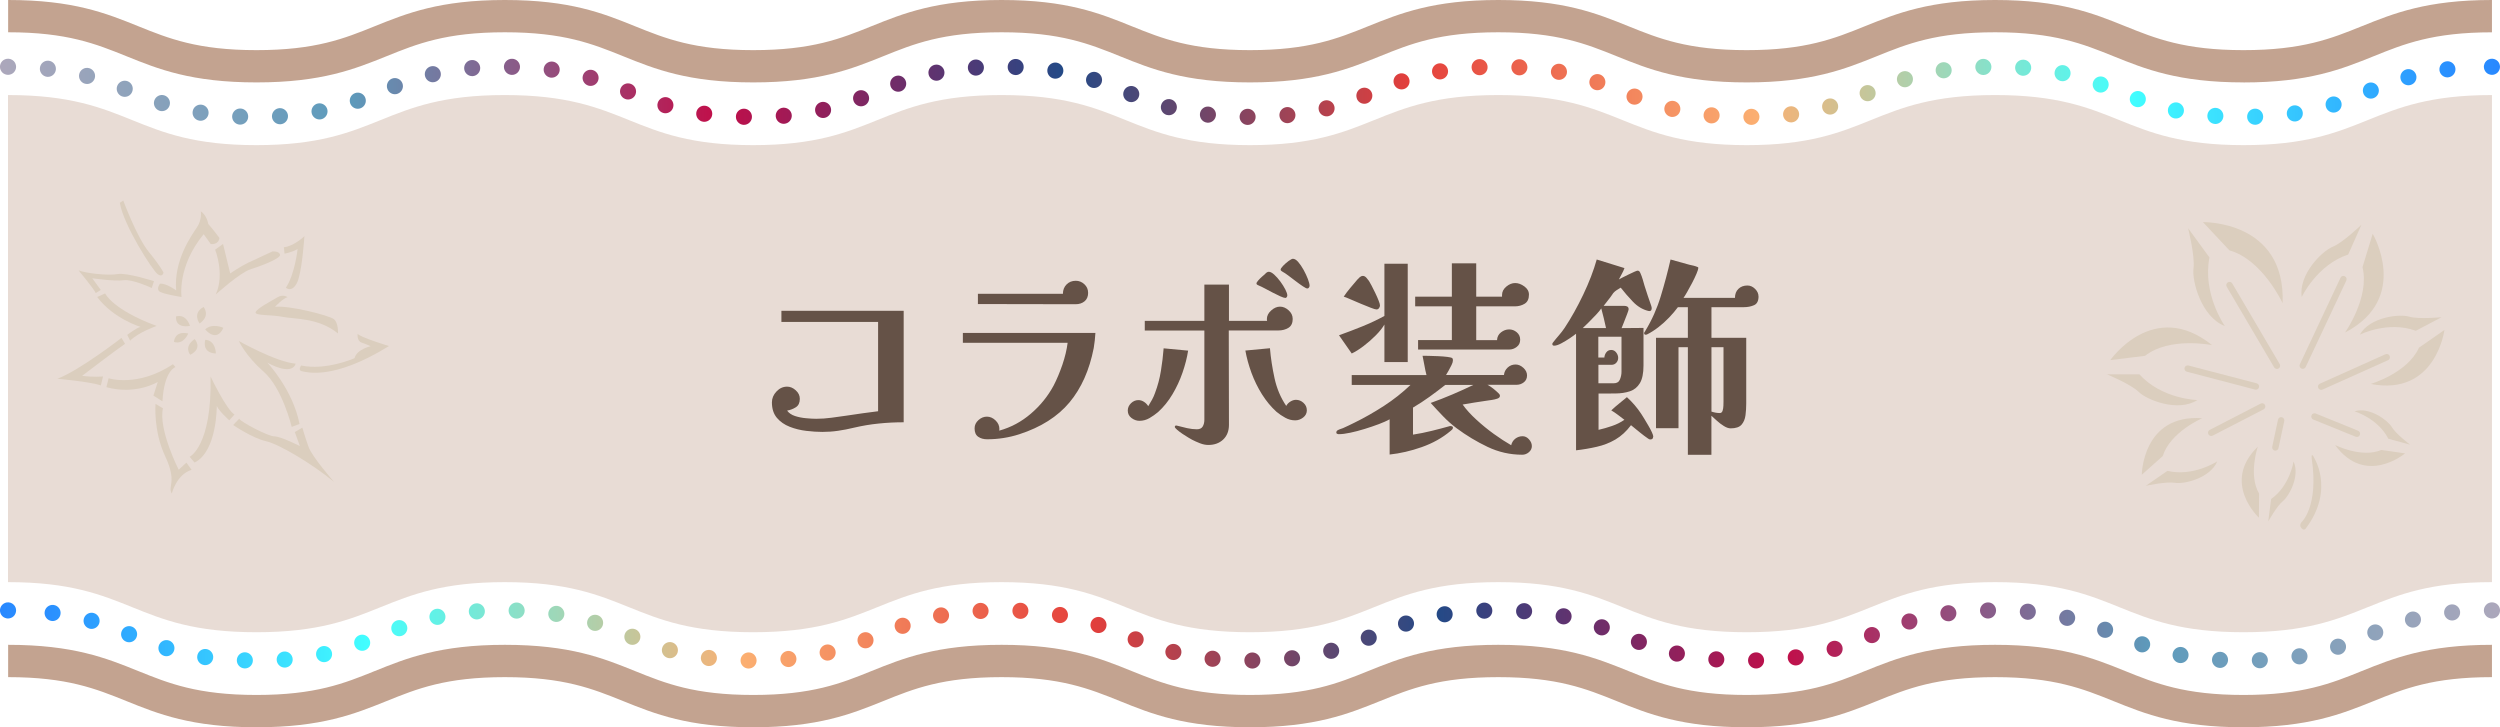 <?xml version="1.0" encoding="UTF-8"?>
<svg id="_レイヤー_2" data-name="レイヤー 2" xmlns="http://www.w3.org/2000/svg" xmlns:xlink="http://www.w3.org/1999/xlink" viewBox="0 0 550 160">
  <defs>
    <style>
      .cls-1 {
        fill: #c3a390;
      }

      .cls-2 {
        fill: #dbcebe;
      }

      .cls-3 {
        fill: url(#_新規グラデーションスウォッチ_4);
      }

      .cls-4 {
        fill: url(#_新規グラデーションスウォッチ_4-4);
      }

      .cls-5 {
        fill: url(#_新規グラデーションスウォッチ_4-2);
      }

      .cls-6 {
        fill: url(#_新規グラデーションスウォッチ_4-5);
      }

      .cls-7 {
        fill: url(#_新規グラデーションスウォッチ_4-6);
      }

      .cls-8 {
        fill: url(#_新規グラデーションスウォッチ_4-3);
      }

      .cls-9 {
        fill: #e8dcd5;
      }

      .cls-10 {
        fill: #655247;
      }
    </style>
    <linearGradient id="_新規グラデーションスウォッチ_4" data-name="新規グラデーションスウォッチ 4" x1="550" y1="134.29" x2="-1.32" y2="134.29" gradientUnits="userSpaceOnUse">
      <stop offset="0" stop-color="#aca7bb"/>
      <stop offset=".14" stop-color="#5c9bbc"/>
      <stop offset=".29" stop-color="#c10e49"/>
      <stop offset=".43" stop-color="#234a87"/>
      <stop offset=".57" stop-color="#e43f3b"/>
      <stop offset=".71" stop-color="#fbaf71"/>
      <stop offset=".86" stop-color="#42ffff"/>
      <stop offset="1" stop-color="#2887ff"/>
    </linearGradient>
    <linearGradient id="_新規グラデーションスウォッチ_4-2" data-name="新規グラデーションスウォッチ 4" x1="549.9" y1="139.81" x2="5.46" y2="139.81" xlink:href="#_新規グラデーションスウォッチ_4"/>
    <linearGradient id="_新規グラデーションスウォッチ_4-3" data-name="新規グラデーションスウォッチ 4" x1="551.24" y1="134.29" x2="0" y2="134.29" xlink:href="#_新規グラデーションスウォッチ_4"/>
    <linearGradient id="_新規グラデーションスウォッチ_4-4" data-name="新規グラデーションスウォッチ 4" x1="0" y1="14.69" x2="551.24" y2="14.69" xlink:href="#_新規グラデーションスウォッチ_4"/>
    <linearGradient id="_新規グラデーションスウォッチ_4-5" data-name="新規グラデーションスウォッチ 4" x1=".1" y1="20.21" x2="544.54" y2="20.21" xlink:href="#_新規グラデーションスウォッチ_4"/>
    <linearGradient id="_新規グラデーションスウォッチ_4-6" data-name="新規グラデーションスウォッチ 4" x1="-1.32" y1="14.69" x2="550" y2="14.69" xlink:href="#_新規グラデーションスウォッチ_4"/>
  </defs>
  <g id="_レイヤー_6" data-name="レイヤー 6">
    <g>
      <g>
        <path class="cls-9" d="M548.23,128.07c-27.33,0-27.33,11.02-54.65,11.02s-27.33-11.02-54.65-11.02-27.32,11.02-54.65,11.02-27.32-11.02-54.65-11.02-27.32,11.02-54.65,11.02-27.32-11.02-54.65-11.02-27.32,11.02-54.64,11.02-27.32-11.02-54.64-11.02-27.32,11.02-54.65,11.02-27.32-11.02-54.64-11.02V20.91c27.32,0,27.32,11.02,54.64,11.02s27.32-11.02,54.65-11.02,27.32,11.02,54.64,11.02,27.32-11.02,54.64-11.02,27.32,11.02,54.65,11.02,27.32-11.02,54.65-11.02,27.32,11.02,54.65,11.02,27.32-11.02,54.65-11.02,27.33,11.02,54.65,11.02,27.33-11.02,54.65-11.02v107.16Z"/>
        <g>
          <g>
            <path class="cls-1" d="M493.58,18.13c-14.34,0-21.61-2.93-28.64-5.77-6.7-2.7-13.03-5.26-26.02-5.26s-19.31,2.55-26.01,5.26c-7.03,2.83-14.29,5.77-28.63,5.77s-21.61-2.93-28.63-5.77c-6.7-2.7-13.03-5.26-26.02-5.26s-19.31,2.55-26.01,5.26c-7.03,2.83-14.29,5.77-28.63,5.77s-21.61-2.93-28.63-5.77c-6.7-2.7-13.03-5.26-26.01-5.26s-19.31,2.55-26.01,5.26c-7.03,2.83-14.29,5.77-28.63,5.77s-21.6-2.93-28.63-5.77c-6.7-2.7-13.03-5.26-26.01-5.26s-19.31,2.55-26.01,5.26c-7.03,2.83-14.29,5.77-28.63,5.77s-21.61-2.93-28.63-5.77c-6.7-2.7-13.03-5.26-26.01-5.26V0c14.34,0,21.61,2.93,28.63,5.77,6.7,2.7,13.03,5.26,26.01,5.26s19.31-2.55,26.01-5.26c7.03-2.83,14.29-5.77,28.63-5.77s21.6,2.93,28.63,5.77c6.7,2.7,13.03,5.26,26.01,5.26s19.31-2.55,26.01-5.26c7.03-2.83,14.29-5.77,28.63-5.77s21.61,2.93,28.63,5.77c6.7,2.7,13.03,5.26,26.01,5.26s19.31-2.55,26.01-5.26c7.03-2.83,14.29-5.77,28.63-5.77s21.61,2.93,28.63,5.77c6.7,2.7,13.03,5.26,26.01,5.26s19.31-2.55,26.01-5.26c7.03-2.83,14.29-5.77,28.63-5.77s21.61,2.93,28.64,5.77c6.7,2.7,13.03,5.26,26.02,5.26s19.32-2.55,26.02-5.26c7.03-2.83,14.29-5.77,28.64-5.77v7.11c-12.99,0-19.32,2.55-26.02,5.26-7.03,2.83-14.29,5.77-28.64,5.77Z"/>
            <path class="cls-1" d="M493.58,160c-14.34,0-21.61-2.93-28.64-5.77-6.7-2.7-13.03-5.26-26.02-5.26s-19.31,2.55-26.01,5.26c-7.03,2.83-14.29,5.77-28.63,5.77s-21.61-2.93-28.63-5.77c-6.7-2.7-13.03-5.26-26.02-5.26s-19.31,2.55-26.01,5.26c-7.03,2.83-14.29,5.77-28.63,5.77s-21.61-2.93-28.63-5.77c-6.7-2.7-13.03-5.26-26.01-5.26s-19.31,2.55-26.01,5.26c-7.03,2.83-14.29,5.77-28.63,5.77s-21.6-2.93-28.63-5.77c-6.7-2.7-13.03-5.26-26.01-5.26s-19.31,2.55-26.01,5.26c-7.03,2.83-14.29,5.77-28.63,5.77s-21.61-2.93-28.63-5.77c-6.7-2.7-13.03-5.26-26.01-5.26v-7.11c14.34,0,21.61,2.93,28.63,5.77,6.7,2.7,13.03,5.26,26.01,5.26s19.31-2.55,26.01-5.26c7.03-2.83,14.29-5.77,28.63-5.77s21.6,2.93,28.63,5.77c6.7,2.7,13.03,5.26,26.01,5.26s19.31-2.55,26.01-5.26c7.03-2.83,14.29-5.77,28.63-5.77s21.61,2.93,28.63,5.77c6.7,2.7,13.03,5.26,26.01,5.26s19.31-2.55,26.01-5.26c7.03-2.83,14.29-5.77,28.63-5.77s21.61,2.93,28.63,5.77c6.7,2.7,13.03,5.26,26.01,5.26s19.31-2.55,26.01-5.26c7.03-2.83,14.29-5.77,28.63-5.77s21.61,2.93,28.64,5.77c6.7,2.7,13.03,5.26,26.02,5.26s19.32-2.55,26.02-5.26c7.03-2.83,14.29-5.77,28.64-5.77v7.11c-12.99,0-19.32,2.55-26.02,5.26-7.03,2.83-14.29,5.77-28.64,5.77Z"/>
            <g>
              <g>
                <path class="cls-3" d="M548.23,136.07c-.12,0-.23,0-.35-.04-.11-.02-.22-.05-.33-.1-.11-.04-.21-.1-.31-.16-.09-.07-.18-.14-.27-.22-.33-.33-.52-.79-.52-1.26s.19-.92.52-1.25c.09-.09.18-.16.27-.23.1-.06.2-.11.31-.16.11-.04.22-.08.33-.1.23-.05.47-.05.7,0,.11.02.22.06.33.1.11.05.21.1.31.16.09.07.18.14.27.23.33.33.52.79.52,1.25s-.19.93-.52,1.26c-.09.08-.18.15-.27.22-.1.06-.2.12-.31.16-.11.05-.22.08-.33.1-.12.03-.23.04-.35.04Z"/>
                <path class="cls-5" d="M273.75,145.32c0-.98.78-1.78,1.76-1.78h0c.97,0,1.77.78,1.78,1.76h0c0,.98-.78,1.78-1.76,1.79h0c-.97,0-1.76-.79-1.77-1.77ZM164.67,147.08c-.97-.01-1.76-.81-1.75-1.79h0c.01-.98.82-1.77,1.79-1.76h0c.97,0,1.75.82,1.74,1.8h0c-.01.97-.8,1.75-1.76,1.75h-.02ZM384.57,145.33c-.02-.98.75-1.79,1.73-1.81h0c.97-.03,1.78.75,1.8,1.73h0c.03.99-.75,1.8-1.72,1.82h-.04c-.95,0-1.75-.77-1.77-1.74ZM53.82,147.05c-.97-.02-1.74-.84-1.72-1.82h0c.03-.98.83-1.75,1.81-1.73h0c.97.03,1.75.85,1.72,1.83h0c-.02.96-.8,1.73-1.76,1.73h0s-.04,0-.05,0ZM495.4,145.31c-.04-.98.72-1.8,1.69-1.84h0c.97-.03,1.8.73,1.84,1.71h0c.03.98-.73,1.8-1.7,1.84h-.07c-.94,0-1.73-.75-1.76-1.71ZM488.3,146.94c-.97-.05-1.72-.9-1.66-1.87h0c.06-.98.89-1.73,1.87-1.67h0c.97.05,1.71.89,1.66,1.87h0c-.06.95-.83,1.68-1.77,1.68h0s-.06-.01-.1-.01ZM60.87,145.23c-.07-.98.67-1.83,1.64-1.9h0c.96-.07,1.81.67,1.88,1.65h0c.07.98-.66,1.82-1.63,1.89h0s-.09,0-.13,0h0c-.91,0-1.69-.72-1.76-1.65ZM377.45,146.83h0c-.97-.07-1.7-.93-1.62-1.9h0c.07-.98.91-1.71,1.89-1.64h0c.97.08,1.7.93,1.63,1.91h0c-.08.93-.85,1.64-1.76,1.64h0s-.1,0-.14,0ZM171.69,145.14c-.09-.98.63-1.84,1.6-1.93h0c.96-.09,1.83.63,1.92,1.61h0c.09.97-.63,1.84-1.6,1.93h-.16c-.9,0-1.67-.69-1.76-1.61ZM266.59,146.69c-.97-.09-1.68-.96-1.58-1.94h0c.1-.97.96-1.69,1.93-1.59h0c.97.1,1.68.97,1.58,1.94h0c-.09.92-.85,1.6-1.75,1.6h0c-.06,0-.12,0-.18-.01ZM282.5,145.02c-.11-.97.59-1.85,1.56-1.96h-.01c.97-.12,1.85.58,1.96,1.56h0c.11.97-.59,1.85-1.55,1.97h0c-.07,0-.14.01-.21.01h0c-.88,0-1.64-.67-1.75-1.58ZM155.74,146.52c-.97-.12-1.66-1.01-1.54-1.98h0c.12-.97,1-1.67,1.97-1.55h0c.96.12,1.66,1.01,1.54,1.98h0c-.11.9-.87,1.56-1.75,1.56h0c-.08,0-.15,0-.22-.01ZM393.31,144.87c-.13-.97.55-1.87,1.51-2h0c.96-.14,1.86.54,1.99,1.51h0c.14.97-.54,1.87-1.5,2h0c-.08.02-.16.02-.25.02h0c-.86,0-1.62-.64-1.75-1.53ZM44.88,146.31c-.96-.14-1.63-1.05-1.48-2.02h0c.14-.97,1.03-1.64,2-1.5h0c.96.15,1.63,1.05,1.49,2.02h0c-.13.88-.88,1.52-1.74,1.52h0c-.09,0-.18-.01-.27-.02ZM504.14,144.68c-.16-.97.49-1.88,1.45-2.04h0c.96-.16,1.88.49,2.04,1.46h0c.16.97-.5,1.88-1.46,2.04h0c-.09.02-.19.03-.29.03h0c-.85,0-1.59-.62-1.74-1.49ZM479.38,145.85h0c-.95-.19-1.58-1.12-1.39-2.08h0c.18-.97,1.1-1.6,2.07-1.41h0c.95.19,1.58,1.12,1.39,2.08h0c-.16.85-.9,1.44-1.73,1.44h0c-.11,0-.23,0-.34-.03ZM69.57,144.27c-.2-.96.41-1.9,1.36-2.11h0c.95-.2,1.89.41,2.09,1.37h0c.21.96-.4,1.9-1.35,2.11h0c-.13.02-.25.04-.37.04h0c-.82,0-1.55-.58-1.73-1.41ZM368.53,145.52c-.94-.21-1.55-1.16-1.33-2.12h0c.21-.96,1.15-1.56,2.11-1.35h0c.94.22,1.55,1.17,1.33,2.13h0c-.18.82-.9,1.38-1.72,1.38h0c-.13,0-.26,0-.39-.04ZM180.36,143.98c-.23-.96.36-1.92,1.3-2.15h0c.94-.23,1.91.35,2.14,1.31h0c.23.95-.36,1.91-1.3,2.14h0c-.14.04-.28.06-.42.06h0c-.8,0-1.52-.55-1.72-1.36ZM257.71,145.15c-.94-.24-1.52-1.21-1.28-2.16h0c.25-.95,1.2-1.52,2.15-1.28h0c.94.24,1.52,1.21,1.28,2.16h0c-.2.8-.92,1.34-1.71,1.34h0c-.15,0-.29-.02-.44-.06ZM291.16,143.64c-.26-.94.3-1.92,1.23-2.18h0c.94-.26,1.91.3,2.17,1.25h0c.26.94-.3,1.92-1.23,2.18h0c-.16.04-.32.06-.47.06h0c-.78,0-1.49-.52-1.7-1.31ZM146.9,144.74c-.94-.27-1.49-1.25-1.22-2.19h0c.27-.95,1.24-1.5,2.18-1.23h0c.94.27,1.48,1.25,1.22,2.2h0c-.22.78-.93,1.29-1.7,1.29h0c-.16,0-.32-.03-.48-.07ZM401.93,143.26c-.29-.94.24-1.93,1.17-2.21h0c.93-.29,1.92.24,2.21,1.18h0c.28.94-.25,1.93-1.18,2.22h0c-.17.05-.34.07-.51.07h0c-.77,0-1.46-.49-1.69-1.26ZM36.09,144.29h0c-.93-.29-1.45-1.29-1.16-2.23h0c.3-.93,1.28-1.45,2.22-1.16h0c.92.29,1.45,1.28,1.15,2.22h0c-.24.76-.93,1.25-1.68,1.25h0c-.18,0-.36-.03-.53-.08ZM512.7,142.83c-.31-.93.19-1.93,1.12-2.24h0c.92-.31,1.92.2,2.22,1.13h0c.31.93-.2,1.93-1.12,2.24h0c-.18.06-.37.09-.55.09h0c-.75,0-1.44-.47-1.68-1.22ZM470.69,143.43h0c-.91-.34-1.4-1.35-1.07-2.28h0c.33-.92,1.34-1.4,2.25-1.07h0c.92.33,1.4,1.35,1.07,2.27h0c-.26.72-.94,1.18-1.67,1.18h0c-.2,0-.4-.04-.59-.1ZM78.03,142.02c-.35-.92.12-1.94,1.03-2.28h0c.91-.35,1.93.12,2.27,1.04h0c.35.92-.12,1.94-1.03,2.29h0c-.2.07-.41.11-.62.11h0c-.72,0-1.39-.45-1.65-1.16ZM359.93,142.87h0c-.91-.34-1.37-1.37-1.02-2.28h0c.34-.92,1.36-1.38,2.28-1.04h0c.9.35,1.37,1.37,1.02,2.29h0c-.27.71-.93,1.15-1.65,1.15h0c-.21,0-.42-.04-.63-.12ZM188.77,141.5c-.36-.92.1-1.95,1-2.3h0c.91-.36,1.93.1,2.29,1.01h0c.35.92-.1,1.95-1,2.3h0c-.22.08-.43.12-.65.12h0c-.71,0-1.37-.43-1.64-1.13ZM249.2,142.31c-.91-.35-1.36-1.39-1-2.3h0c.36-.91,1.38-1.36,2.29-1h0c.91.36,1.36,1.39,1,2.3h0c-.28.7-.94,1.13-1.65,1.13h0c-.21,0-.43-.04-.64-.13ZM299.48,140.95c-.36-.91.08-1.95.99-2.31h0c.9-.36,1.93.08,2.29,1h0c.37.91-.08,1.94-.98,2.3h0c-.22.09-.44.13-.66.13h0c-.7,0-1.36-.43-1.64-1.12ZM138.46,141.74h0c-.9-.36-1.34-1.4-.98-2.31h0c.37-.91,1.39-1.35,2.3-.99h0c.9.37,1.35,1.4.98,2.31h0c-.28.7-.93,1.12-1.64,1.12h0c-.22,0-.44-.04-.66-.13ZM410.19,140.38c-.36-.91.08-1.95.98-2.31h0c.9-.37,1.94.08,2.3.99h0c.36.91-.08,1.94-.98,2.3h0c-.21.09-.44.13-.65.13h0c-.71,0-1.37-.42-1.65-1.11ZM27.75,141.17c-.91-.36-1.35-1.4-.98-2.31h0c.36-.91,1.38-1.35,2.29-.99h0c.9.37,1.35,1.4.98,2.31h0c-.27.7-.93,1.12-1.64,1.12h0c-.22,0-.44-.04-.65-.13ZM520.92,139.79c-.36-.91.09-1.94.99-2.3h0c.9-.36,1.93.08,2.29.99h0c.36.92-.09,1.95-.99,2.31h0c-.22.08-.44.12-.65.12h0c-.7,0-1.36-.42-1.64-1.12ZM462.49,140.21c-.9-.35-1.36-1.37-1.01-2.29h0c.35-.92,1.37-1.38,2.28-1.03h0c.91.35,1.37,1.38,1.02,2.3h0c-.27.71-.94,1.14-1.65,1.14h0c-.21,0-.43-.04-.64-.12ZM86.19,138.81c-.34-.92.13-1.94,1.03-2.28h0c.91-.34,1.94.12,2.28,1.05h0c.34.92-.13,1.94-1.04,2.28h0c-.2.07-.41.11-.62.11h0c-.72,0-1.39-.44-1.65-1.16ZM351.79,139.68c-.91-.34-1.39-1.36-1.05-2.28h0c.33-.92,1.34-1.39,2.27-1.06h0c.9.34,1.38,1.36,1.05,2.28h0c-.27.72-.94,1.17-1.66,1.17h0c-.21,0-.41-.04-.61-.11ZM196.92,138.26c-.33-.93.16-1.94,1.08-2.26h0c.92-.33,1.93.16,2.25,1.09h0c.32.92-.17,1.94-1.08,2.26h0c-.19.07-.39.1-.59.1h0c-.73,0-1.41-.46-1.66-1.19ZM241.1,139.18h0c-.92-.32-1.42-1.32-1.1-2.25h0c.31-.93,1.31-1.43,2.24-1.11h0c.92.31,1.42,1.32,1.1,2.25h0c-.25.74-.93,1.2-1.67,1.2h0c-.19,0-.38-.03-.57-.09ZM307.64,137.73c-.3-.94.21-1.93,1.14-2.24h0c.92-.3,1.92.22,2.22,1.15h0c.3.93-.21,1.93-1.13,2.23h0c-.19.06-.37.09-.55.09h0c-.75,0-1.44-.48-1.68-1.23ZM130.39,138.72c-.92-.3-1.45-1.29-1.15-2.23h0c.29-.94,1.28-1.46,2.21-1.16h0c.93.29,1.45,1.28,1.16,2.22h0c-.24.76-.93,1.25-1.69,1.25h0c-.17,0-.35-.03-.53-.08ZM418.38,137.23c-.28-.94.26-1.93,1.19-2.21h0c.93-.27,1.92.26,2.19,1.21h0c.28.94-.26,1.92-1.19,2.2h0c-.17.05-.33.07-.5.07h0c-.76,0-1.47-.5-1.69-1.27ZM19.66,138.29c-.93-.27-1.48-1.25-1.21-2.19h0c.27-.95,1.24-1.5,2.18-1.23h0c.94.27,1.48,1.25,1.22,2.2h0c-.23.78-.93,1.29-1.7,1.29h0c-.16,0-.33-.02-.49-.07ZM529.14,136.76c-.25-.95.32-1.92,1.26-2.17h0c.94-.25,1.91.31,2.16,1.26h0c.25.95-.32,1.92-1.26,2.17h0c-.15.04-.3.06-.45.06h0c-.78,0-1.5-.52-1.71-1.32ZM454.37,137.65c-.94-.22-1.54-1.18-1.31-2.13h0c.22-.96,1.16-1.55,2.12-1.33h0c.94.22,1.54,1.18,1.32,2.13h0c-.19.82-.92,1.38-1.72,1.38h0c-.14,0-.27-.02-.41-.05ZM94.51,136.07c-.21-.96.41-1.9,1.36-2.11h0c.95-.2,1.89.41,2.09,1.37h0c.21.96-.4,1.9-1.35,2.11h0c-.13.02-.25.04-.37.04h0c-.82,0-1.55-.58-1.73-1.41ZM343.64,137.33c-.96-.2-1.57-1.13-1.38-2.09h0c.19-.96,1.12-1.59,2.08-1.39h0c.96.19,1.58,1.13,1.38,2.09h0c-.17.84-.9,1.43-1.73,1.43h0c-.12,0-.23-.02-.35-.04ZM205.29,135.72c-.17-.96.46-1.89,1.42-2.07h0c.95-.18,1.88.46,2.06,1.43h0c.17.96-.46,1.89-1.42,2.07h0c-.11.02-.22.03-.32.03h0c-.83,0-1.58-.6-1.74-1.46ZM232.89,137.05c-.96-.17-1.61-1.09-1.44-2.05h0c.17-.97,1.08-1.61,2.05-1.45h0c.95.17,1.6,1.09,1.43,2.06h0c-.15.86-.89,1.47-1.73,1.47h0c-.11,0-.21-.01-.31-.03ZM316.08,135.41c-.15-.96.51-1.87,1.47-2.02h0c.96-.16,1.87.5,2.02,1.47h0c.15.97-.51,1.88-1.47,2.03h0c-.09.02-.19.02-.28.02h0c-.85,0-1.6-.62-1.74-1.5ZM122.13,136.81c-.96-.14-1.63-1.04-1.49-2.01h0c.15-.97,1.04-1.64,2.01-1.5h0c.96.15,1.63,1.05,1.49,2.02h0c-.13.88-.88,1.51-1.75,1.51h0c-.08,0-.17,0-.26-.02ZM426.89,135.15c-.13-.97.55-1.87,1.52-1.99h0c.96-.13,1.85.55,1.98,1.52h0c.13.98-.56,1.87-1.52,2h0c-.08,0-.16,0-.23,0h0c-.87,0-1.64-.65-1.75-1.54ZM11.35,136.61h0c-.96-.12-1.65-1-1.53-1.98h0c.12-.97,1-1.66,1.97-1.54h0c.96.12,1.66,1,1.53,1.98h0c-.11.9-.86,1.56-1.75,1.56h0c-.07,0-.14,0-.22-.02ZM537.71,134.92c-.1-.97.6-1.85,1.57-1.95h0c.96-.11,1.84.6,1.94,1.57h0c.11.98-.6,1.85-1.56,1.96h0c-.07,0-.13.01-.19.01h0c-.89,0-1.66-.68-1.76-1.59ZM445.97,136.35h0c-.96-.09-1.69-.94-1.61-1.92h0c.08-.98.93-1.7,1.91-1.62h0c.97.08,1.69.94,1.61,1.92h0c-.08.93-.85,1.63-1.76,1.63h0s-.1,0-.15,0ZM103.14,134.63c-.07-.98.67-1.83,1.64-1.9h0c.97-.07,1.82.67,1.89,1.64h0c.06.98-.67,1.83-1.64,1.9h0s-.09.01-.13.01h0c-.91,0-1.69-.72-1.76-1.65ZM335.19,136.24h0c-.97-.07-1.71-.91-1.65-1.89h0c.06-.98.9-1.72,1.88-1.66h0c.97.06,1.71.91,1.65,1.89h0c-.07.94-.84,1.66-1.77,1.66h-.11ZM213.96,134.5c-.05-.98.7-1.82,1.67-1.87h0c.97-.05,1.81.71,1.86,1.69h0c.05.97-.71,1.81-1.67,1.86h-.1c-.93,0-1.71-.73-1.76-1.68ZM224.41,136.15c-.97-.04-1.73-.87-1.68-1.85h0c.04-.98.86-1.74,1.84-1.69h0c.97.04,1.73.87,1.68,1.85h0c-.04.95-.81,1.7-1.76,1.7h0s-.05,0-.08-.01ZM324.78,134.4c-.03-.98.74-1.8,1.71-1.83h0c.97-.04,1.79.73,1.82,1.71h0c.04.98-.72,1.8-1.7,1.84h-.06c-.94,0-1.73-.76-1.77-1.72ZM113.61,136.1c-.97-.02-1.74-.84-1.72-1.82h0c.03-.98.84-1.76,1.82-1.73h0c.97.03,1.74.84,1.72,1.82h0c-.03.97-.82,1.73-1.77,1.73h-.05ZM435.6,134.33c0-.98.77-1.79,1.74-1.8h0c.97-.02,1.78.76,1.79,1.75h0c.02.98-.75,1.78-1.73,1.8h-.03c-.96,0-1.75-.78-1.77-1.75Z"/>
                <path class="cls-8" d="M1.77,136.07c-.12,0-.23,0-.35-.04-.11-.02-.22-.05-.33-.1-.11-.04-.21-.1-.31-.16-.09-.07-.18-.14-.27-.22-.33-.33-.52-.79-.52-1.26s.19-.92.52-1.25c.09-.09.18-.16.27-.22.1-.07.2-.12.31-.17.11-.04.22-.08.33-.1.58-.12,1.19.07,1.6.49.33.33.52.78.52,1.25s-.19.93-.52,1.26c-.09.08-.18.15-.27.22-.1.06-.2.12-.31.16-.11.05-.22.08-.33.1-.12.03-.23.04-.35.04Z"/>
              </g>
              <g>
                <path class="cls-4" d="M1.77,16.47c-.12,0-.23-.02-.35-.04-.11-.02-.22-.06-.33-.1s-.21-.1-.31-.16c-.09-.07-.18-.14-.27-.22-.33-.34-.52-.79-.52-1.26s.19-.92.52-1.26c.09-.08.18-.15.27-.22.1-.06.2-.12.31-.16.11-.04.22-.08.33-.1.58-.12,1.19.07,1.6.48.08.09.15.18.22.27.06.1.12.2.16.31.04.11.08.22.1.33.03.12.04.23.04.35,0,.47-.19.92-.52,1.26-.09.08-.18.15-.27.22-.1.06-.2.12-.31.16-.11.04-.22.08-.33.1-.12.02-.23.04-.35.04Z"/>
                <path class="cls-6" d="M274.47,27.49c-.97-.01-1.76-.81-1.76-1.79h0c.01-.98.8-1.77,1.78-1.77h0c.97,0,1.76.81,1.75,1.79h0c0,.98-.8,1.77-1.76,1.77h-.01ZM383.54,25.72c-.01-.98.77-1.78,1.75-1.79h0c.97-.01,1.78.78,1.79,1.76h0c0,.98-.78,1.78-1.75,1.79h-.02c-.96,0-1.76-.78-1.77-1.76ZM163.62,27.47c-.97-.03-1.75-.84-1.72-1.82h0c0-.98.82-1.76,1.8-1.74h0c.97.02,1.75.84,1.73,1.82h0c-.02.97-.81,1.74-1.77,1.74h-.04ZM494.37,25.73c-.03-.99.74-1.8,1.72-1.83h0c.97-.02,1.78.75,1.81,1.73h0c.02.98-.75,1.8-1.72,1.82h-.05c-.95,0-1.74-.76-1.76-1.72ZM52.77,27.42c-.97-.04-1.73-.86-1.7-1.84h0c.04-.98.86-1.75,1.84-1.71h0c.97.04,1.73.86,1.69,1.84h0c-.03.96-.82,1.71-1.76,1.71h-.07ZM59.83,25.67c-.05-.98.69-1.82,1.66-1.88h0c.97-.05,1.81.7,1.87,1.67h0c.05.98-.69,1.82-1.66,1.88h-.1c-.93,0-1.71-.73-1.77-1.67ZM487.25,27.27c-.97-.07-1.7-.92-1.63-1.89h0c.07-.98.91-1.72,1.88-1.65h0c.97.07,1.71.92,1.64,1.9h0c-.07.93-.84,1.65-1.76,1.65h0s-.08,0-.13-.01ZM170.66,25.6c-.07-.98.66-1.83,1.63-1.91h0c.96-.07,1.82.66,1.9,1.63h0c.07.98-.66,1.84-1.63,1.91h0s-.09.01-.14.01h0c-.91,0-1.68-.71-1.76-1.64ZM376.39,27.15c-.97-.1-1.69-.96-1.6-1.94h0c.09-.97.94-1.69,1.92-1.6h0c.97.09,1.69.95,1.6,1.93h0c-.09.92-.85,1.61-1.76,1.61h-.16ZM281.48,25.5c-.1-.97.61-1.84,1.58-1.94h0c.96-.1,1.83.61,1.93,1.59h0c.1.97-.61,1.84-1.58,1.94h0c-.06.01-.12.01-.18.01h0c-.89,0-1.66-.68-1.75-1.6ZM265.54,26.98h0c-.97-.11-1.66-.99-1.55-1.96h0c.11-.98.98-1.68,1.95-1.57h0c.97.12,1.67,1,1.56,1.97h0c-.11.91-.87,1.58-1.76,1.58h0c-.07,0-.13,0-.2-.02ZM392.29,25.37c-.12-.97.57-1.86,1.54-1.98h0c.96-.12,1.85.57,1.97,1.55h0c.12.97-.57,1.86-1.54,1.98h0c-.07.01-.14.01-.22.01h0c-.87,0-1.64-.66-1.75-1.56ZM154.69,26.78c-.96-.13-1.64-1.03-1.51-2h0c.14-.97,1.03-1.65,2-1.51h0c.96.13,1.64,1.03,1.5,2h0c-.12.89-.87,1.53-1.74,1.53h0c-.09,0-.17-.01-.25-.02ZM503.11,25.21c-.14-.97.53-1.87,1.49-2.02h0c.96-.14,1.86.53,2,1.5h0c.15.97-.52,1.87-1.48,2.02h0c-.09.01-.18.02-.26.02h0c-.86,0-1.62-.64-1.75-1.52ZM43.83,26.54h0c-.95-.16-1.61-1.07-1.44-2.04h0c.15-.97,1.06-1.62,2.03-1.46h0c.95.16,1.61,1.07,1.45,2.04h0c-.15.87-.89,1.49-1.74,1.49h0c-.1,0-.2,0-.3-.03ZM68.56,24.84c-.19-.96.44-1.89,1.39-2.08h0c.95-.19,1.89.44,2.08,1.4h0c.18.97-.45,1.9-1.4,2.09h0c-.11.02-.23.03-.34.03h0c-.82,0-1.57-.59-1.73-1.44ZM478.33,26.04c-.95-.21-1.56-1.15-1.36-2.11h0c.21-.96,1.14-1.57,2.1-1.37h0c.95.21,1.56,1.15,1.36,2.11h0c-.18.83-.91,1.4-1.73,1.4h0c-.12,0-.25,0-.37-.03ZM179.36,24.57c-.22-.95.38-1.9,1.33-2.12h0c.95-.21,1.9.39,2.11,1.35h0c.22.96-.39,1.9-1.33,2.12h0c-.13.03-.26.04-.39.04h0c-.81,0-1.54-.56-1.72-1.39ZM367.5,25.68h0c-.95-.23-1.53-1.19-1.3-2.14h0c.23-.96,1.18-1.54,2.14-1.31h0c.94.23,1.52,1.19,1.29,2.15h0c-.19.81-.91,1.35-1.71,1.35h0c-.14,0-.28,0-.42-.05ZM290.14,24.26c-.24-.95.33-1.91,1.27-2.15h0c.95-.24,1.91.33,2.15,1.28h0c.24.95-.33,1.92-1.27,2.16h0c-.15.04-.3.05-.44.05h0c-.78,0-1.51-.53-1.71-1.34ZM256.68,25.29c-.93-.26-1.49-1.24-1.23-2.18h0c.26-.95,1.22-1.51,2.17-1.25h0c.93.26,1.49,1.24,1.23,2.18h0c-.21.79-.92,1.31-1.7,1.31h0c-.15,0-.31-.02-.47-.06ZM400.93,23.91c-.27-.94.28-1.92,1.22-2.19h0c.93-.27,1.91.28,2.18,1.22h0c.27.95-.28,1.93-1.22,2.2h0c-.16.04-.32.07-.48.07h0c-.78,0-1.48-.51-1.7-1.3ZM145.88,24.84c-.93-.28-1.46-1.27-1.18-2.21h0c.29-.94,1.27-1.47,2.21-1.19h0c.92.29,1.46,1.28,1.17,2.22h0c-.23.77-.93,1.26-1.69,1.26h0c-.17,0-.34-.02-.51-.08ZM511.71,23.52c-.3-.94.23-1.93,1.15-2.22h0c.93-.3,1.92.22,2.22,1.16h0c.29.94-.23,1.93-1.16,2.23h0c-.18.05-.35.08-.53.08h0c-.75,0-1.45-.49-1.68-1.25ZM35.07,24.36h0c-.92-.31-1.43-1.31-1.12-2.25h0c.31-.93,1.3-1.43,2.23-1.12h0c.92.31,1.43,1.31,1.12,2.24h0c-.25.75-.93,1.22-1.68,1.22h0c-.18,0-.37-.03-.55-.09ZM77.05,22.75c-.33-.93.15-1.94,1.07-2.27h0c.91-.33,1.93.15,2.26,1.07h0c.33.93-.15,1.94-1.07,2.27h0c-.19.07-.4.11-.6.11h0c-.73,0-1.4-.46-1.66-1.18ZM469.7,23.46h0c-.91-.34-1.38-1.36-1.04-2.28h0c.35-.92,1.36-1.39,2.28-1.05h0c.91.35,1.38,1.37,1.03,2.29h0c-.26.71-.93,1.16-1.65,1.16h0c-.21,0-.42-.04-.62-.12ZM187.79,22.24c-.35-.92.12-1.94,1.02-2.29h0c.91-.34,1.94.12,2.28,1.04h0c.35.91-.11,1.94-1.02,2.28h0c-.21.08-.42.12-.63.12h0c-.72,0-1.38-.44-1.65-1.15ZM358.95,22.91h0c-.9-.36-1.36-1.39-1-2.3h0c.35-.91,1.37-1.37,2.29-1.01h0c.9.35,1.36,1.38,1,2.3h0c-.27.7-.93,1.13-1.64,1.13h0c-.22,0-.44-.04-.65-.12ZM298.52,21.71c-.36-.92.09-1.95.99-2.3h0c.91-.36,1.94.09,2.29,1h0c.35.91-.1,1.94-1,2.3h0c-.21.09-.43.12-.65.12h0c-.71,0-1.37-.42-1.64-1.12ZM248.22,22.34h0c-.9-.36-1.35-1.39-.98-2.31h0c.36-.91,1.38-1.35,2.29-.99h0c.9.36,1.35,1.4.99,2.31h0c-.28.69-.94,1.12-1.65,1.12h0c-.21,0-.44-.04-.65-.13ZM409.24,21.15c-.37-.91.08-1.94.98-2.31h0c.9-.36,1.93.08,2.29.99h0c.37.91-.07,1.95-.97,2.31h0c-.21.09-.44.13-.66.13h0c-.7,0-1.36-.43-1.63-1.12ZM137.51,21.76c-.9-.36-1.35-1.4-.98-2.31h0c.36-.91,1.39-1.35,2.3-.98h0c.9.36,1.34,1.39.98,2.31h0c-.28.69-.94,1.11-1.64,1.11h0c-.22,0-.45-.04-.66-.13ZM519.96,20.58c-.37-.91.07-1.94.97-2.31h0c.91-.36,1.94.08,2.29.99h0c.37.91-.08,1.95-.98,2.31h0c-.21.09-.44.13-.66.13h0c-.69,0-1.36-.43-1.63-1.12ZM26.79,21.19h0c-.9-.36-1.35-1.4-.99-2.31h0c.36-.91,1.39-1.36,2.3-1h0c.9.36,1.35,1.4.98,2.31h0c-.27.7-.93,1.12-1.64,1.12h0c-.21,0-.43-.04-.65-.12ZM85.23,19.59c-.35-.92.11-1.95,1.01-2.3h0c.91-.35,1.94.11,2.29,1.03h0c.35.91-.11,1.94-1.02,2.29h0c-.2.08-.42.12-.63.12h0c-.71,0-1.38-.44-1.65-1.14ZM461.54,20.26c-.91-.34-1.38-1.37-1.04-2.28h0c.34-.93,1.35-1.39,2.26-1.05h0c.91.34,1.38,1.36,1.04,2.28h0c-.26.71-.93,1.16-1.65,1.16h0c-.21,0-.42-.04-.62-.11ZM195.94,19.02c-.33-.93.14-1.94,1.06-2.28h0c.91-.34,1.93.14,2.26,1.06h0c.34.92-.14,1.94-1.05,2.28h0c-.2.07-.4.1-.61.1h0c-.72,0-1.39-.44-1.66-1.16ZM350.84,19.75h0c-.92-.32-1.41-1.34-1.08-2.26h0c.32-.93,1.32-1.42,2.25-1.1h0c.92.33,1.4,1.34,1.08,2.26h0c-.25.74-.93,1.2-1.67,1.2h0c-.19,0-.39-.03-.58-.1ZM306.67,18.47c-.32-.93.18-1.94,1.1-2.25h0c.92-.32,1.93.18,2.24,1.11h0c.32.92-.18,1.93-1.1,2.25h0c-.19.06-.38.09-.57.09h0c-.74,0-1.42-.46-1.67-1.2ZM240.14,19.27c-.92-.3-1.43-1.3-1.13-2.23h0c.3-.94,1.29-1.45,2.22-1.15h0c.93.3,1.44,1.3,1.14,2.24h0c-.24.75-.93,1.23-1.68,1.23h0c-.18,0-.37-.03-.55-.09ZM417.4,17.95c-.29-.94.23-1.93,1.15-2.22h.01c.92-.3,1.92.22,2.21,1.16h0c.29.93-.23,1.93-1.15,2.22h0c-.18.06-.36.09-.53.09h0c-.75,0-1.45-.49-1.69-1.25ZM129.43,18.83c-.93-.28-1.47-1.27-1.19-2.21h0c.27-.94,1.25-1.48,2.19-1.2h0c.93.28,1.47,1.26,1.19,2.21h0c-.23.77-.92,1.27-1.69,1.27h0c-.17,0-.33-.02-.5-.07ZM528.15,17.46c-.27-.94.28-1.92,1.22-2.19h0c.93-.27,1.91.28,2.18,1.22h0c.27.95-.28,1.93-1.21,2.2h0c-.17.04-.33.07-.49.07h0c-.77,0-1.48-.51-1.7-1.3ZM18.7,18.42h0c-.94-.25-1.51-1.22-1.26-2.17h0c.25-.95,1.21-1.51,2.16-1.26h0c.94.25,1.51,1.22,1.26,2.17h0c-.21.79-.92,1.32-1.71,1.32h0c-.15,0-.3-.02-.45-.06ZM93.5,16.72c-.22-.95.37-1.91,1.32-2.13h0c.95-.22,1.9.37,2.12,1.33h0c.23.95-.37,1.9-1.31,2.13h0c-.14.03-.27.05-.41.05h0c-.8,0-1.53-.56-1.72-1.38ZM453.39,17.83c-.95-.2-1.56-1.15-1.35-2.1h0c.2-.96,1.13-1.58,2.09-1.37h0c.95.2,1.56,1.15,1.36,2.11h0c-.18.83-.91,1.4-1.73,1.4h0c-.12,0-.24-.01-.37-.04ZM204.29,16.34c-.2-.96.42-1.9,1.38-2.09h0c.95-.2,1.88.42,2.08,1.38h0c.19.97-.43,1.9-1.38,2.1h0c-.12.02-.23.03-.35.03h0c-.82,0-1.56-.58-1.73-1.42ZM342.65,17.54c-.96-.17-1.6-1.1-1.42-2.07h0c.18-.96,1.1-1.6,2.06-1.42h0c.96.18,1.59,1.11,1.42,2.07h0c-.16.85-.9,1.45-1.74,1.45h0c-.1,0-.21,0-.32-.03ZM315.07,16.01c-.17-.97.47-1.89,1.43-2.06h0c.96-.17,1.88.48,2.05,1.45h0c.17.96-.48,1.88-1.44,2.05h0c-.1.02-.2.03-.3.03h0c-.85,0-1.59-.61-1.74-1.47ZM231.9,17.29h0c-.96-.15-1.62-1.06-1.47-2.03h0c.15-.97,1.05-1.63,2.02-1.48h0c.96.16,1.62,1.06,1.47,2.03h0c-.14.88-.88,1.5-1.74,1.5h0c-.09,0-.19,0-.28-.02ZM425.86,15.72c-.14-.97.53-1.88,1.49-2.02h0c.96-.14,1.86.52,2,1.49h0c.15.97-.52,1.88-1.48,2.02h0c-.09.02-.18.02-.26.02h0c-.86,0-1.62-.63-1.75-1.51ZM121.14,17.08c-.96-.13-1.65-1.03-1.52-2h0c.13-.97,1.01-1.65,1.98-1.53h0c.97.13,1.65,1.02,1.52,2h0c-.12.89-.87,1.54-1.75,1.54h0c-.07,0-.15,0-.23,0ZM536.68,15.47c-.11-.98.58-1.86,1.54-1.98h0c.96-.13,1.85.57,1.97,1.54h0c.12.97-.57,1.86-1.54,1.98h0c-.07,0-.14.02-.21.02h0c-.88,0-1.64-.66-1.76-1.56ZM10.34,16.9c-.96-.11-1.67-.99-1.56-1.96h0c.1-.98.96-1.68,1.94-1.58h0c.97.11,1.67.98,1.57,1.96h0c-.1.91-.86,1.59-1.76,1.59h0c-.06,0-.12-.01-.19-.01ZM102.12,15.13c-.08-.98.64-1.84,1.61-1.92h0c.97-.09,1.83.64,1.91,1.62h0c.08.97-.64,1.83-1.61,1.92h-.15c-.91,0-1.68-.7-1.76-1.62ZM444.97,16.67c-.97-.07-1.7-.92-1.64-1.9h0c.07-.98.91-1.71,1.89-1.64h0c.97.07,1.71.91,1.64,1.89h0c-.07.94-.84,1.65-1.76,1.65h-.13ZM212.93,14.97c-.06-.97.68-1.82,1.65-1.88h0c.97-.06,1.82.68,1.88,1.66h0c.06.98-.68,1.82-1.65,1.88h0s-.08.01-.11.01h0c-.93,0-1.71-.73-1.77-1.67ZM334.18,16.58h0c-.97-.05-1.73-.89-1.68-1.86h0c.05-.99.87-1.74,1.86-1.69h0c.97.05,1.72.89,1.67,1.87h0c-.05.94-.83,1.68-1.77,1.68h-.09ZM323.75,14.86c-.05-.98.71-1.81,1.68-1.86h0c.97-.04,1.8.72,1.84,1.7h0c.05.98-.71,1.81-1.68,1.85h-.08c-.93,0-1.72-.74-1.76-1.69ZM223.39,16.51c-.97-.03-1.74-.85-1.7-1.83h0c.03-.98.84-1.75,1.82-1.71h0c.97.03,1.74.85,1.7,1.83h0c-.03.96-.81,1.72-1.76,1.72h0s-.04,0-.06,0ZM434.57,14.77c-.02-.98.75-1.8,1.72-1.82h0c.97-.03,1.79.75,1.82,1.73h0c.02.98-.75,1.79-1.72,1.82h-.05c-.95,0-1.74-.76-1.77-1.73ZM112.6,16.48h0c-.97-.02-1.75-.83-1.74-1.81h0c.02-.98.82-1.76,1.8-1.74h0c.97,0,1.75.82,1.74,1.8h0c-.02.97-.8,1.75-1.77,1.75h-.03Z"/>
                <path class="cls-7" d="M548.23,16.47c-.12,0-.23-.02-.35-.04-.11-.02-.22-.06-.33-.1-.11-.04-.21-.1-.31-.16-.09-.07-.18-.14-.27-.22-.33-.34-.52-.79-.52-1.26,0-.12,0-.23.04-.35.02-.11.05-.22.1-.33.04-.11.1-.21.16-.31.07-.09.14-.18.22-.27.09-.08.18-.15.27-.22.1-.06.2-.12.31-.16.11-.05.22-.08.33-.1.58-.12,1.18.07,1.6.48.08.09.15.18.22.27.06.1.12.2.16.31.04.11.08.22.1.33.02.12.04.23.04.35,0,.47-.19.92-.52,1.26-.34.33-.78.52-1.25.52Z"/>
              </g>
            </g>
          </g>
          <g>
            <g>
              <path class="cls-2" d="M484.65,48.87s18.2-.43,17.53,17.83c0,0-4.45-9.6-11.71-11.62l-5.82-6.21Z"/>
              <path class="cls-2" d="M481.38,50.2s1.56,6.18,1.19,8.86c-.37,2.68,1.68,10.65,6.89,12.67,0,0-4.96-7.09-3.38-15.09l-4.7-6.44Z"/>
            </g>
            <g>
              <path class="cls-2" d="M464.28,79.21s9.51-13.64,22.38-3.28c0,0-9.35-1.91-14.74,2.35l-7.64.94Z"/>
              <path class="cls-2" d="M463.48,82.33s5.32,2.19,7.05,3.91c1.74,1.72,8.62,4.52,12.89,1.77,0,0-7.81-.18-12.75-5.66h-7.19Z"/>
            </g>
            <g>
              <path class="cls-2" d="M471.19,104.45s.13-13.38,13.3-12.44c0,0-7.04,3.03-8.68,8.32l-4.62,4.12Z"/>
              <path class="cls-2" d="M472.07,106.88s4.5-.99,6.42-.66c1.93.34,7.73-.97,9.32-4.74,0,0-5.24,3.47-10.98,2.11l-4.76,3.29Z"/>
            </g>
            <g>
              <path class="cls-2" d="M496.97,113.9s-8.36-7.72-.26-15.63c0,0-2.11,6.25.29,10.31l-.04,5.32Z"/>
              <path class="cls-2" d="M499.01,114.72s1.94-3.46,3.25-4.5c1.31-1.04,3.8-5.52,2.32-8.69,0,0-.8,5.34-4.93,8.25l-.64,4.94Z"/>
            </g>
            <g>
              <path class="cls-2" d="M529.12,99.74s-8.7,7.33-15.4-1.83c0,0,5.86,2.94,10.17,1.08l5.22.75Z"/>
              <path class="cls-2" d="M530.2,97.82s-3.14-2.4-3.99-3.85c-.85-1.45-4.91-4.53-8.23-3.48,0,0,5.15,1.51,7.45,6.03l4.76,1.3Z"/>
            </g>
            <g>
              <path class="cls-2" d="M537.78,72.58s-1.89,14.67-16.23,11.89c0,0,8.13-2.39,10.62-7.98l5.62-3.91Z"/>
              <path class="cls-2" d="M537.14,69.79s-5.07.49-7.14-.13c-2.07-.63-8.62.04-10.85,3.97,0,0,6.21-3.11,12.33-.86l5.66-2.98Z"/>
            </g>
            <g>
              <path class="cls-2" d="M521.99,51.43s8.38,14.18-6.09,21.73c0,0,5.49-7.75,3.85-14.39l2.24-7.34Z"/>
              <path class="cls-2" d="M519.52,49.44s-4.11,3.97-6.35,4.86c-2.24.89-7.53,6.03-6.79,11.04,0,0,3.31-7.06,10.22-9.34l2.92-6.56Z"/>
            </g>
            <path class="cls-2" d="M490.13,62.11c-.34.2-.45.64-.25.98l10.43,17.73c.2.34.63.45.97.25.34-.2.45-.64.25-.98l-10.43-17.73c-.2-.34-.63-.45-.97-.25Z"/>
            <path class="cls-2" d="M480.6,80.91c-.1.38.13.77.51.87l15.01,3.93c.38.1.77-.13.86-.51.1-.38-.13-.77-.51-.87l-15.01-3.92c-.38-.1-.77.13-.86.51Z"/>
            <path class="cls-2" d="M497.35,88.79l-11.2,5.78c-.35.18-.49.61-.31.96.18.35.61.49.95.31l11.2-5.78c.35-.18.49-.61.31-.96-.18-.35-.6-.49-.95-.31Z"/>
            <path class="cls-2" d="M501.16,92.33l-1.27,5.95c-.08.39.16.77.54.85.38.08.76-.16.84-.55l1.27-5.95c.08-.39-.16-.76-.54-.85-.38-.08-.76.16-.84.55Z"/>
            <path class="cls-2" d="M508.53,91.37c-.15.37.03.78.39.93l9.33,3.78c.36.15.78-.03.92-.39.15-.37-.03-.78-.39-.93l-9.33-3.79c-.36-.14-.78.03-.92.4Z"/>
            <path class="cls-2" d="M524.79,77.94l-14.42,6.47c-.36.16-.52.58-.36.94.16.36.58.52.94.36l14.42-6.47c.36-.16.52-.58.36-.94-.16-.36-.58-.52-.94-.36Z"/>
            <path class="cls-2" d="M514.91,61.11l-8.94,19.02c-.17.36-.02.78.34.95.35.17.78.02.94-.34l8.94-19.02c.17-.36.02-.78-.34-.95-.36-.17-.78-.02-.94.34Z"/>
            <path class="cls-2" d="M508.82,100.21s5.11,7.26-1.6,16.12c0,0-.35.46-.87-.1-.66-.72,0-1.37,0-1.37,0,0,3.83-3.46,2.22-13.99,0,0-.11-1.06.25-.66Z"/>
          </g>
          <g>
            <path class="cls-2" d="M47.69,89.31s.09,10-4.88,12.45l-1.09-1.26s4.93-2.32,4.61-17.67c0,0,3.49,7.33,5.26,8.36l-1.16,1.28s-2.32-2.11-2.73-3.15Z"/>
            <path class="cls-2" d="M42.15,103.36l-1.14-1.58-1.7,1.56s-4.5-8.86-3.46-13.51l-1.63-.98s-.53,5.87,2.14,11.57c2.67,5.7.47,6.49,1.43,8.16,0,0,1.04-4.19,4.36-5.22Z"/>
            <path class="cls-2" d="M52.63,92.12l-1.34,1.38s4.17,2.87,7.24,3.57c3.07.7,10.46,5.22,14.95,8.94,0,0-4.83-5.5-5.61-7.72-.79-2.22-1.35-4.21-1.35-4.21l-1.66.97,1.11,3.08s-4.26-2.14-5.61-2.13c-1.35.01-7.37-3.16-7.74-3.88Z"/>
            <path class="cls-2" d="M65.89,93.27l-1.71.65s-2.06-8.52-6.15-12.12c-4.09-3.6-5.47-6.77-5.47-6.77,0,0,8.24,4.65,12.48,4.97,0,0-.47,2.87-6.22-.21,0,0,5.6,5.9,7.07,13.47Z"/>
            <path class="cls-2" d="M35.74,88.29l-1.99-1.25.96-3.01s-4.84,2.95-11.3,1.15l.48-1.96s6.37,2.08,14.16-3.09l.55.63s-2.47.7-2.86,7.52Z"/>
            <path class="cls-2" d="M22.19,84.78l.48-1.96s-2.16.2-4.6-.14c0,0,7.33-5.61,9.44-7.04l-.78-1.31s-9.17,7.13-14.11,9c0,0,6.99.61,9.56,1.45Z"/>
            <path class="cls-2" d="M34.46,71.71s-4.04,1.4-5.83,3.24l-.64-1.27s2.19-1.7,2.96-1.75c0,0-6.01-1.81-9.57-6.59l1.75-.79s1.56,3.53,11.33,7.16Z"/>
            <path class="cls-2" d="M21.05,64.48l1.12-.69-1.87-2.57s5.01.72,6.9.43c1.89-.29,6.19,1.71,6.19,1.71l.48-1.5s-5.97-1.94-8.03-1.56c-2.07.38-7.12-.2-8.57-.83,0,0,3.46,4.15,3.79,5.01Z"/>
            <path class="cls-2" d="M35.18,62.44s-.76.96-.21,1.59c.55.63,4.97,1.31,4.97,1.31,0,0-1.01-6.67,4.87-13.82l1.55,2.17s1.71.26,1.92-1.34c0,0-1.46-1.98-2.46-3.07,0,0-.29-1.9-1.65-2.8,0,0,.33,1.77-.82,3.5-1.15,1.74-5.16,7.23-4.6,13.9,0,0-2.18-1.61-3.57-1.47Z"/>
            <path class="cls-2" d="M35.97,59.98s-.21,1.14-1.3.33c-1.09-.81-7.49-10.74-8.31-15.69l.76-.51s2.96,8.06,5.65,11.35c2.69,3.29,3.2,4.51,3.2,4.51Z"/>
            <path class="cls-2" d="M61.61,56.09s0-.84-1.66-.78c0,0-3.79,1.74-5.4,2.51-1.61.77-3.91,2.33-3.91,2.33l-1.57-6.48-1.74,1.25s2.17,5.38.14,9.86c0,0,5.27-4.77,7.61-5.52,2.34-.75,6.42-2.29,6.55-3.15Z"/>
            <path class="cls-2" d="M66.98,51.95s-2.19,2.16-4.53,2.45l.15,1.41s1.75-.33,2.87-1.03c0,0-.58,5.55-2.58,8.52,0,0,1.27,1.17,2.42-1.02,1.15-2.19,1.66-10.33,1.66-10.33Z"/>
            <path class="cls-2" d="M63.28,65.39s-.95-.76-2.25.02c-1.3.78-4.53,2.45-4.79,3.27-.26.82,3.43.51,5.96,1.03,2.53.52,7.89.15,12.15,3.65,0,0,.16-2.36-.93-3.17-1.09-.81-9.8-3.04-12.91-2.69,0,0,1.83-1.97,2.77-2.12Z"/>
            <path class="cls-2" d="M78.68,73.43s-.21,1.59.87,1.94c1.08.36,1.99.8,1.99.8,0,0-3.06.67-3.54,2.63,0,0-6.28,2.78-11.75,1.61,0,0-.8,1.1.19,1.27.99.17,6.82,2.07,19.14-5.55,0,0-6.28-1.89-6.92-2.7Z"/>
            <path class="cls-2" d="M42.82,74.59s1.91,1.98-.96,3.46c0,0-1.55-1.71.96-3.46Z"/>
            <path class="cls-2" d="M41.41,73.37s-.97,2.55-3.14,1.85c0,0,.07-2.54,3.14-1.85Z"/>
            <path class="cls-2" d="M41.8,71.69s-3.24.76-3.08-2.06c0,0,2.06-.84,3.08,2.06Z"/>
            <path class="cls-2" d="M43.91,71.17s-1.69-2.21.87-3.64c0,0,1.64,1.89-.87,3.64Z"/>
            <path class="cls-2" d="M45.14,72.47s2.46,3.07,4.01-.36c0,0-2.49-1.11-4.01.36Z"/>
            <path class="cls-2" d="M45.16,74.75s-.92,2.87,2.33,3.02c0,0,.02-2.86-2.33-3.02Z"/>
          </g>
        </g>
      </g>
      <g>
        <path class="cls-10" d="M198.83,92.9c-1.86,0-3.71.09-5.52.28-1.82.18-3.64.49-5.48.92-1.13.28-2.28.5-3.44.67-1.16.17-2.32.25-3.48.25-1.07,0-2.25-.08-3.53-.23-1.28-.15-2.5-.45-3.64-.9-1.15-.45-2.09-1.1-2.82-1.96-.73-.86-1.1-2-1.1-3.41,0-.89.34-1.69,1.01-2.4.67-.71,1.45-1.06,2.34-1.06.67,0,1.31.27,1.9.81.6.54.89,1.16.89,1.87,0,.86-.29,1.48-.87,1.85-.58.37-1.22.62-1.93.74.4.55.99.95,1.76,1.2.78.25,1.6.41,2.45.48.86.08,1.59.12,2.2.12,1.13,0,2.25-.08,3.35-.23,1.1-.15,2.2-.31,3.3-.46,1.16-.18,2.32-.35,3.48-.51,1.16-.15,2.32-.31,3.48-.46v-19.65h-21.27v-2.44h26.9v24.54Z"/>
        <path class="cls-10" d="M240.99,73.25c-.03.55-.08,1.11-.14,1.66-.06.55-.14,1.11-.23,1.66-.95,4.86-2.73,8.85-5.34,11.97-2.61,3.12-6.29,5.45-11.02,6.99-2.29.74-4.66,1.11-7.1,1.11-.76,0-1.41-.18-1.95-.55-.54-.37-.8-.98-.8-1.85,0-.71.28-1.31.85-1.82.57-.51,1.18-.76,1.86-.76s1.34.28,1.9.83c.57.55.85,1.18.85,1.89,0,.06,0,.12-.02.18-.02.06-.02.12-.02.18,2.57-.71,4.89-1.95,6.97-3.74,2.08-1.78,3.74-3.84,5-6.18.7-1.35,1.34-2.88,1.93-4.59.58-1.71.96-3.31,1.15-4.82h-23.05v-2.17h29.2ZM239.39,64.39c0,.83-.26,1.46-.78,1.89-.52.43-1.18.65-1.97.65-3.58,0-7.16,0-10.75-.02-3.59-.02-7.17-.02-10.75-.02v-2.26h18.7c0-.83.27-1.51.8-2.05s1.21-.81,2.04-.81c.7,0,1.33.25,1.88.76.55.51.82,1.13.82,1.87Z"/>
        <path class="cls-10" d="M261.39,77.12c-.24,1.57-.66,3.19-1.24,4.87-.58,1.68-1.32,3.27-2.22,4.77-.9,1.51-1.95,2.8-3.14,3.88-.58.49-1.21.94-1.9,1.34-.69.4-1.43.6-2.22.6-.61,0-1.19-.21-1.74-.62-.55-.42-.82-.96-.82-1.64,0-.61.24-1.15.71-1.61.47-.46,1.02-.69,1.63-.69.43,0,.84.13,1.24.39.4.26.7.58.92.95.31-.49.59-.98.85-1.45.26-.48.48-.98.66-1.5.58-1.54,1.01-3.14,1.28-4.82.28-1.68.47-3.33.6-4.96l5.41.51ZM284.4,70.11c0,.95-.31,1.62-.94,2.01-.63.39-1.37.58-2.22.58h-10.91c0,3.44,0,6.9.02,10.36.02,3.46.02,6.93.02,10.4,0,1.35-.42,2.43-1.26,3.23-.84.8-1.93,1.2-3.28,1.2-.58,0-1.19-.12-1.83-.37-.64-.25-1.22-.51-1.74-.78-.12-.06-.39-.22-.8-.46-.41-.25-.85-.52-1.31-.83-.46-.31-.86-.61-1.19-.9-.34-.29-.5-.5-.5-.62,0-.21.11-.32.32-.32.09,0,.17.02.23.05.67.18,1.39.36,2.15.53.76.17,1.48.25,2.15.25.61,0,1.04-.2,1.28-.6.24-.4.37-.89.37-1.48v-19.65h-13.11v-2.12h13.11v-7.98h5.41v7.98h8.39c-.03-.09-.05-.21-.05-.37,0-.71.31-1.35.94-1.91.63-.57,1.28-.85,1.95-.85s1.31.27,1.9.81c.6.54.89,1.16.89,1.87ZM287.51,90.22c0,.68-.27,1.22-.82,1.64-.55.42-1.13.62-1.74.62-.76,0-1.5-.19-2.2-.58-.7-.38-1.34-.82-1.93-1.31-1.19-1.08-2.25-2.36-3.19-3.85-.93-1.49-1.7-3.07-2.32-4.75-.61-1.68-1.05-3.3-1.33-4.87l5.41-.51c.18,2.15.52,4.35,1.01,6.6.49,2.25,1.34,4.27,2.57,6.09.21-.4.53-.72.94-.97.41-.25.82-.37,1.21-.37.61,0,1.16.22,1.65.67s.73.98.73,1.59ZM283.2,65.04c0,.12-.05.24-.14.35-.09.11-.18.16-.27.16-.21,0-.58-.12-1.1-.35-.52-.23-1.08-.51-1.7-.83s-1.19-.63-1.74-.92c-.55-.29-.98-.5-1.28-.62-.09-.03-.21-.08-.34-.16-.14-.08-.21-.18-.21-.3,0-.15.13-.38.39-.67.26-.29.54-.58.85-.85s.52-.46.64-.55c.09-.12.21-.24.37-.35.15-.11.3-.16.46-.16.34,0,.73.21,1.19.62.46.42.91.92,1.35,1.52.44.6.81,1.18,1.1,1.75.29.57.44,1.02.44,1.36ZM288.11,62.87c0,.12-.04.25-.14.39-.09.14-.21.21-.37.21s-.47-.16-.96-.48-1.02-.71-1.6-1.15c-.58-.45-1.13-.86-1.65-1.25-.52-.38-.9-.64-1.15-.76-.09-.06-.2-.13-.32-.21-.12-.08-.18-.18-.18-.3,0-.18.18-.47.55-.85.37-.38.77-.74,1.21-1.06.44-.32.76-.48.94-.48.37,0,.76.24,1.17.71.41.48.81,1.06,1.19,1.75s.69,1.36.94,2.01c.24.65.37,1.14.37,1.48Z"/>
        <path class="cls-10" d="M337.01,98.11c0,.55-.22,1.01-.66,1.38-.44.37-.92.55-1.44.55-2.69,0-5.24-.58-7.65-1.73-2.41-1.15-4.67-2.51-6.78-4.08-1.07-.8-2.07-1.68-3-2.65-.93-.97-1.84-1.94-2.73-2.93,1.62-.58,3.21-1.21,4.77-1.87,1.56-.66,3.1-1.36,4.63-2.1h-6.19c-1.13.89-2.28,1.76-3.46,2.61-1.18.85-2.39,1.64-3.64,2.38v5.95c1.37-.21,2.75-.49,4.12-.83s2.72-.69,4.03-1.06h.09c.09,0,.21.02.34.07.14.05.21.13.21.25,0,.18-.06.34-.18.46-.12.12-.24.23-.37.32-1.8,1.51-3.9,2.68-6.3,3.53-2.4.85-4.76,1.39-7.08,1.64v-7.75c-.61.34-1.41.69-2.38,1.06-.98.37-2.02.72-3.12,1.06-1.1.34-2.15.62-3.16.83-1.01.22-1.85.32-2.52.32-.09,0-.21-.02-.34-.07-.14-.05-.21-.13-.21-.25,0-.28.11-.46.32-.55.15-.09.34-.18.55-.25.21-.08.41-.15.6-.21.82-.37,1.67-.77,2.52-1.2,2.2-1.08,4.36-2.31,6.49-3.69,2.12-1.38,4.07-2.92,5.84-4.61h-12.93v-2.17h16.45c-.18-.71-.34-1.42-.46-2.15-.12-.72-.26-1.42-.41-2.1.24,0,.69,0,1.35.02.66.02,1.36.04,2.11.07.75.03,1.41.09,1.99.16.58.08.93.16,1.05.25.09.06.14.15.16.25.02.11.02.21.02.3,0,.25-.1.58-.3.99-.2.42-.41.82-.64,1.22-.23.4-.42.72-.57.97h12.74c.06-.65.34-1.19.82-1.64.49-.45,1.07-.67,1.74-.67.61,0,1.18.25,1.72.74.53.49.8,1.05.8,1.66,0,.65-.24,1.15-.71,1.52-.47.37-1.02.55-1.63.55h-6.37c.43.22.87.51,1.33.88s.85.72,1.19,1.06c.15.15.23.31.23.46,0,.31-.2.52-.6.65-.37.12-.76.22-1.19.28-.43.06-.84.12-1.24.18-.86.12-1.71.25-2.57.39-.86.14-1.73.28-2.61.44.79,1.11,1.8,2.22,3.03,3.34,1.22,1.12,2.5,2.17,3.85,3.14s2.61,1.79,3.8,2.47c.15-.62.46-1.1.92-1.45.46-.35.99-.53,1.6-.53.52,0,.99.23,1.4.69s.62.94.62,1.43ZM309.7,79.66h-5.13v-8.26c-.43.74-1.06,1.53-1.9,2.38-.84.85-1.73,1.63-2.68,2.35-.95.72-1.82,1.27-2.61,1.64l-2.8-4.01c1.71-.61,3.41-1.26,5.09-1.94,1.68-.68,3.31-1.44,4.9-2.31v-11.49h5.13v21.63ZM303.6,67.16c0,.22-.07.42-.21.62-.14.2-.33.3-.57.3-.18,0-.6-.12-1.24-.37-.64-.25-1.37-.54-2.18-.88-.81-.34-1.57-.66-2.27-.97-.7-.31-1.21-.51-1.51-.6.43-.65.91-1.28,1.44-1.91.53-.63,1.05-1.24,1.54-1.82.15-.18.34-.37.55-.55.21-.18.44-.28.69-.28.27,0,.53.14.78.42.24.28.43.51.55.69.12.18.31.52.57,1.01.26.49.53,1.04.82,1.64s.53,1.15.73,1.66.3.85.3,1.04ZM336.37,64.81c0,.95-.31,1.62-.94,2.01-.63.38-1.35.58-2.18.58h-8.48v7.43h4.58c.03-.71.32-1.28.87-1.71.55-.43,1.15-.65,1.79-.65s1.17.21,1.67.62c.5.42.76.96.76,1.64s-.25,1.21-.76,1.59c-.5.39-1.06.58-1.67.58h-20.03v-2.08h7.43v-7.43h-8.07v-2.12h8.07v-7.33h5.36v7.33h5.68v-.37c0-.71.31-1.32.94-1.85.63-.52,1.27-.78,1.95-.78s1.34.25,2.02.74c.67.49,1.01,1.09,1.01,1.8Z"/>
        <path class="cls-10" d="M363.69,96.08c0,.4-.2.6-.6.6-.12,0-.22-.02-.3-.07-.08-.05-.14-.08-.21-.12-.55-.37-1.18-.85-1.9-1.43-.72-.58-1.34-1.09-1.86-1.52-1.01,1.35-2.15,2.4-3.41,3.14s-2.64,1.28-4.1,1.61c-1.47.34-3,.6-4.58.78v-25.65c-.31.25-.76.58-1.37.99s-1.24.79-1.88,1.13c-.64.34-1.16.51-1.56.51-.27,0-.41-.12-.41-.37,0-.12.05-.23.14-.32.43-.55.86-1.08,1.31-1.59.44-.51.86-1.05,1.26-1.64,1.44-2.18,2.8-4.61,4.08-7.29,1.28-2.68,2.28-5.26,2.98-7.75l6.1,1.89c-.15.43-.34.85-.57,1.25-.23.4-.45.81-.66,1.25.15-.09.43-.24.82-.44.4-.2.83-.42,1.31-.65.47-.23.9-.43,1.28-.6.38-.17.62-.25.71-.25.18,0,.32.06.41.18.09.12.17.26.23.42.18.4.34.84.48,1.31.14.48.27.93.39,1.36.24.77.49,1.52.73,2.26.24.74.5,1.49.78,2.26.06.18.09.32.09.42,0,.46-.17.69-.5.69-.03,0-.07,0-.11-.02-.05-.02-.1-.02-.16-.02-1.25-.31-2.38-.99-3.39-2.05-1.01-1.06-1.89-2.08-2.66-3.07-.28.15-.57.33-.87.53-.31.2-.57.42-.78.67-.06.12-.16.27-.3.44-.14.17-.25.33-.34.48-.52.65-1.01,1.28-1.47,1.89h4.58c.24,0,.46.05.64.16.18.11.28.3.28.58,0,.12-.11.48-.34,1.08-.23.6-.47,1.21-.71,1.82-.24.62-.41,1.03-.5,1.25.79,0,1.6,0,2.41-.02.81-.02,1.61-.02,2.41-.02v8.26c0,1.72-.27,3.02-.8,3.9-.54.88-1.27,1.47-2.2,1.78-.93.31-1.99.47-3.18.48-1.19.02-2.43.02-3.71.02v7.98c.95-.21,1.93-.5,2.96-.85s1.93-.81,2.73-1.36c-.49-.37-.96-.73-1.42-1.08-.46-.35-.95-.68-1.47-.99.55-.52,1.11-1.01,1.7-1.48.58-.46,1.16-.94,1.74-1.43,1.19,1.08,2.25,2.31,3.16,3.69.15.22.37.55.64,1.02.28.46.57.96.89,1.5.32.54.59,1.04.8,1.5.21.46.32.8.32,1.02ZM353.33,72.19c-.15-.74-.32-1.47-.5-2.19-.18-.72-.37-1.44-.55-2.15-.21.34-.59.79-1.12,1.36-.53.57-1.08,1.13-1.63,1.68-.55.55-.99.98-1.33,1.29h5.13ZM356.72,74.08h-5.09v4.57h1.33c.03-.43.18-.81.44-1.15.26-.34.62-.51,1.08-.51.43,0,.79.18,1.08.55.29.37.44.77.44,1.2,0,.4-.14.75-.41,1.06-.28.31-.63.46-1.05.46h-2.89v4.06h3.39c.67,0,1.12-.28,1.35-.85.23-.57.34-1.13.34-1.68v-7.7ZM386.88,65.18c0,1.02-.33,1.67-.99,1.96-.66.29-1.41.44-2.27.44h-7.1v6.73h7.65v14.48c0,.86-.05,1.71-.16,2.56-.11.85-.4,1.54-.87,2.08s-1.28.81-2.41.81c-.43,0-.92-.17-1.47-.51-.55-.34-1.07-.73-1.56-1.18-.49-.45-.89-.81-1.19-1.08v8.58h-5.18v-23.66h-2.06v17.81h-4.95v-19.88h7.01v-6.73h-2.2c-.52.71-1.15,1.45-1.9,2.24s-1.54,1.5-2.38,2.15c-.84.65-1.66,1.17-2.45,1.57-.12.06-.23.09-.32.09-.24,0-.37-.11-.37-.32,0-.12.04-.22.11-.3.08-.08.13-.16.16-.25,1.44-2.37,2.57-4.9,3.39-7.61.83-2.71,1.54-5.4,2.15-8.07l4.13,1.15c.3.06.62.13.94.21.32.08.62.18.89.3.09,0,.14.06.14.18,0,.25-.13.68-.39,1.29-.26.62-.58,1.28-.96,2.01-.38.72-.75,1.39-1.1,2.01-.35.62-.62,1.05-.8,1.29h11.32c0-.83.25-1.49.76-1.98.5-.49,1.17-.74,1.99-.74.61,0,1.17.25,1.67.74.5.49.76,1.05.76,1.66ZM379.18,76.39h-2.66v14.16c.27.09.57.17.89.23.32.06.63.09.94.09s.51-.17.62-.51c.11-.34.17-.71.18-1.13.01-.42.02-.72.02-.9v-11.95Z"/>
      </g>
    </g>
  </g>
</svg>